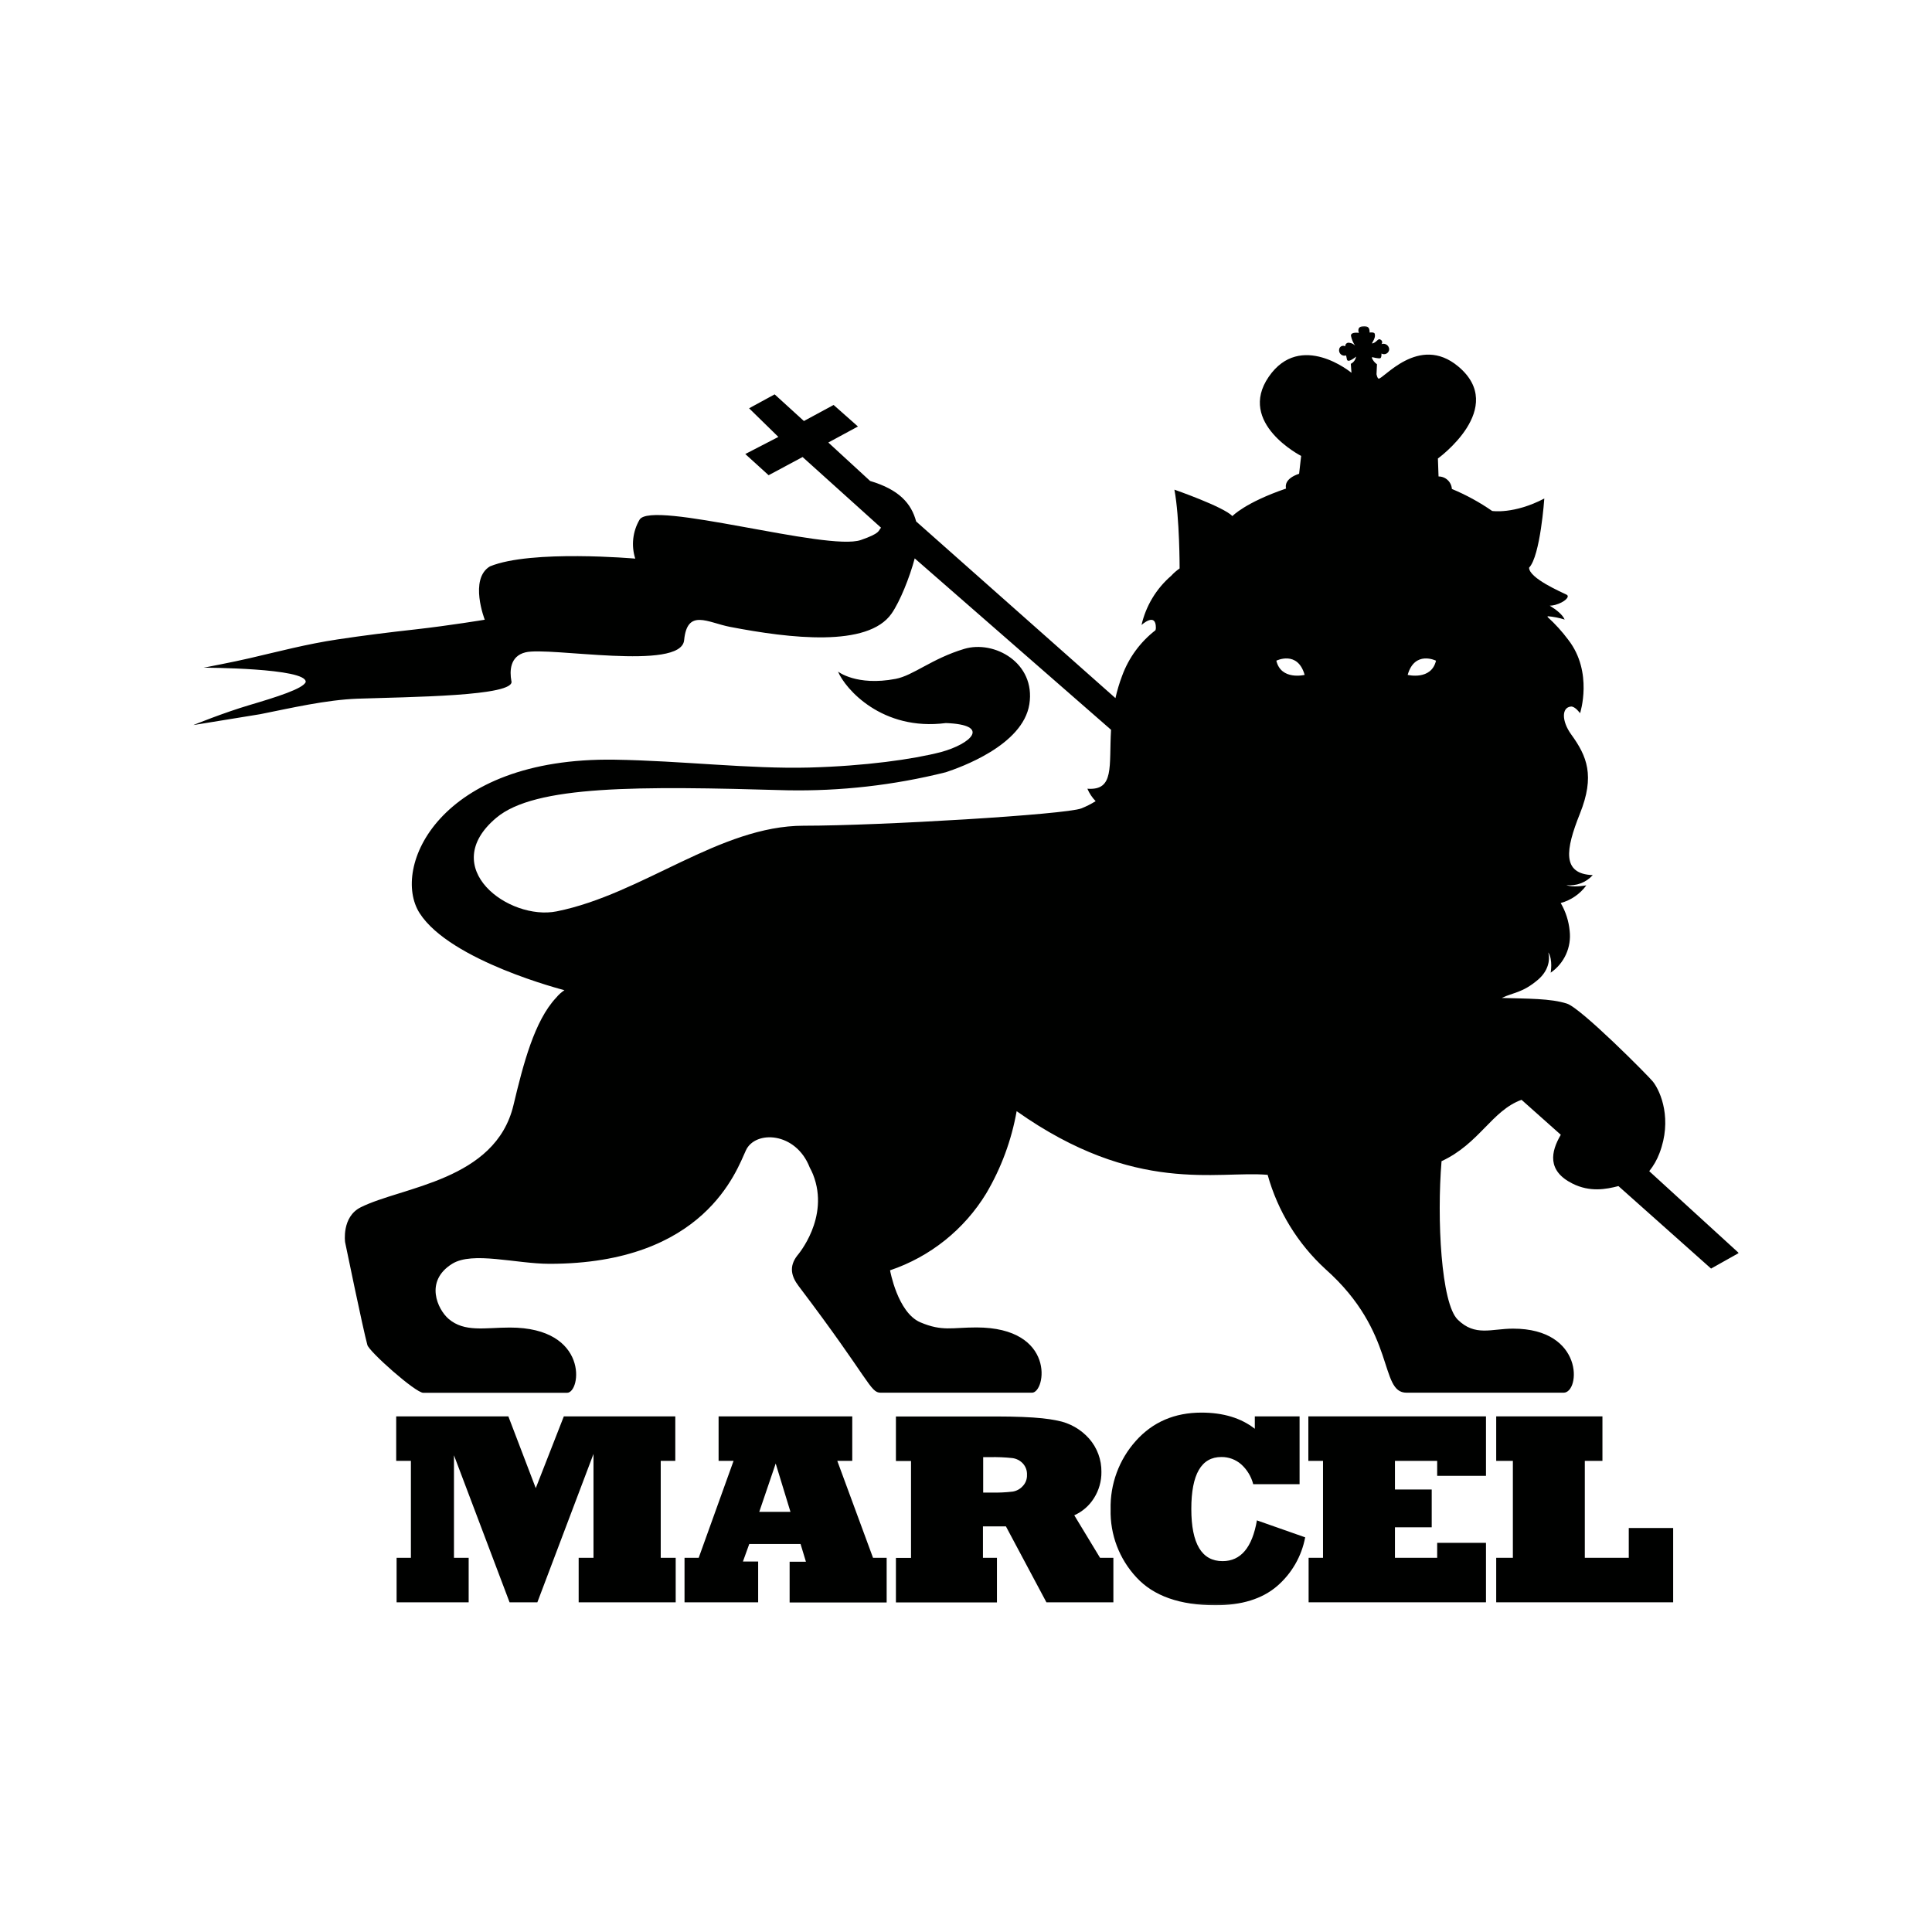 <svg width="1000" height="1000" viewBox="0 0 1000 1000" fill="none" xmlns="http://www.w3.org/2000/svg">
<rect width="1000" height="1000" fill="white"/>
<mask id="mask0_442_4240" style="mask-type:luminance" maskUnits="userSpaceOnUse" x="100" y="168" width="800" height="663">
<path d="M899.986 168.651H100.001V830.871H899.986V168.651Z" fill="white"/>
</mask>
<g mask="url(#mask0_442_4240)">
<path d="M341.992 756.145H349.531V733.112H291.837L277.311 770.258L263.128 733.112H205.072V756.145H212.681V806.316H205.28V829.349H242.58V806.316H234.972V753.246L263.749 829.349H278.138L307.192 752.556V806.316H299.515V829.349H349.738V806.316H341.992V756.145Z" fill="#000100"/>
<path d="M433.382 756.145H441.129V733.112H371.944V756.145H379.691L361.645 806.316H354.311V829.349H392.423V808.248H384.538L387.816 799.173H414.369L417.146 808.335H408.71V829.435H458.933V806.316H451.877L433.382 756.145ZM392.993 782.524L401.498 757.525L409.142 782.524H392.993Z" fill="#000100"/>
<path d="M556.046 784.306C560.243 782.431 563.787 779.35 566.226 775.454C568.798 771.403 570.141 766.693 570.091 761.894C570.179 755.556 567.918 749.409 563.741 744.641C559.457 739.798 553.686 736.515 547.334 735.307C544.728 734.768 542.097 734.366 539.45 734.099C536.586 733.806 533.153 733.565 529.097 733.409C525.043 733.254 520.73 733.167 516.019 733.167H463.726V756.2H471.542V806.372H463.726V829.405H516.019V806.32H508.774V790.05H520.661L541.623 829.352H576.284V806.32H569.383L556.046 784.306ZM529.288 769.295C527.927 770.778 526.101 771.752 524.112 772.055C520.436 772.479 516.735 772.646 513.035 772.556H508.894V754.216H512.345C516.227 754.128 520.112 754.289 523.974 754.699C526.059 754.96 527.988 755.943 529.425 757.477C530.159 758.274 530.727 759.209 531.094 760.228C531.462 761.248 531.622 762.33 531.565 763.412C531.609 764.496 531.429 765.578 531.037 766.59C530.646 767.602 530.05 768.523 529.288 769.295Z" fill="#000100"/>
<path d="M632.807 808.042C622.03 808.042 616.635 799.047 616.624 781.058C616.612 763.069 621.822 754.098 632.255 754.144C635.966 754.12 639.558 755.444 642.365 757.87C645.449 760.616 647.643 764.221 648.662 768.222H672.661V733.113H649.49V739.531C642.383 733.975 633.169 731.163 621.886 731.163C607.968 731.163 596.65 736.034 587.932 745.776C579.205 755.505 574.527 768.2 574.854 781.266C574.529 794.279 579.317 806.903 588.19 816.427C597.047 826.066 610.7 830.885 629.15 830.885C642.665 830.885 653.275 827.59 660.981 820.999C668.566 814.47 673.707 805.558 675.56 795.724L650.578 786.942C648.15 801.008 642.227 808.042 632.807 808.042Z" fill="#000100"/>
<path d="M677.199 756.145H684.79V806.316H677.337V829.349H769.14V798.57H743.882V806.316H722.023V790.53H741.052V770.965H722.023V756.145H743.882V763.891H769.14V733.112H677.199V756.145Z" fill="#000100"/>
<path d="M843.049 806.316H820.293V756.145H829.419V733.112H774.435V756.145H783.061V806.316H774.435V829.349H866.03V790.893H843.049V806.316Z" fill="#000100"/>
<path d="M853.643 606.2C855.885 603.397 857.673 600.259 858.939 596.9C865.547 579.647 859.784 565.293 855.592 559.892C853.452 557.149 818.395 521.816 811.044 519.469C802.573 516.743 790.687 516.95 777.333 516.536C783.233 513.621 787.891 514.051 796.069 507.099C801.245 502.647 802.453 497.178 801.4 492.969C803.833 496.747 802.625 503.458 802.625 503.458C806.075 501.089 808.813 497.825 810.546 494.015C812.279 490.207 812.941 485.997 812.46 481.84C811.981 476.747 810.397 471.819 807.819 467.4C813.154 465.952 817.835 462.726 821.086 458.255C816.255 459.049 812.942 458.945 810.734 458.135C813.262 458.424 815.822 458.105 818.202 457.205C820.581 456.305 822.712 454.848 824.416 452.959C808.336 452.355 810.302 439.812 817.756 421.161C825.623 401.528 821.414 391.4 813.27 380.169C808.267 373.267 808.215 366.142 813.132 365.711C815.255 365.521 817.842 369.161 817.842 369.161C817.842 369.161 824.743 347.974 811.769 331.205C808.588 326.928 805.001 322.97 801.055 319.386C801.055 319.231 801.055 319.093 801.055 318.955C804.049 319.201 807.006 319.78 809.871 320.681C808.767 318.144 805.696 315.677 802.16 313.504C803.092 313.477 804.018 313.344 804.92 313.106C809.975 311.691 812.77 308.759 810.872 307.809C808.008 306.361 791.531 299.338 791.446 293.835C797.294 287.796 799.33 258.035 799.33 258.035C783.595 266.282 772.329 264.47 772.329 264.47C765.807 259.943 758.821 256.126 751.487 253.083C751.378 251.329 750.603 249.682 749.32 248.48C748.037 247.278 746.345 246.61 744.587 246.614L744.258 237.314C744.258 237.314 780.49 211.159 754.765 189.661C734.269 172.564 715.653 196.873 713.48 195.959C713.048 195.735 712.738 194.837 712.479 193.716L712.721 188.54C711.531 187.718 710.607 186.567 710.063 185.227L710.253 184.848C710.253 184.848 713.962 185.849 714.566 185.331C715.17 184.813 715.049 182.985 715.049 182.985C715.448 183.213 715.899 183.335 716.358 183.339C716.817 183.343 717.27 183.228 717.672 183.007C718.074 182.785 718.413 182.463 718.654 182.072C718.896 181.682 719.033 181.235 719.052 180.776C719.028 180.309 718.895 179.854 718.664 179.448C718.433 179.041 718.11 178.695 717.721 178.435C717.333 178.175 716.889 178.01 716.425 177.952C715.96 177.894 715.49 177.946 715.049 178.102C715.192 177.945 715.297 177.758 715.359 177.555C715.42 177.352 715.436 177.139 715.404 176.929C715.373 176.719 715.295 176.519 715.177 176.343C715.06 176.167 714.903 176.02 714.721 175.911C713.393 174.789 712.841 176.843 710.805 177.636C708.769 178.43 712.53 175.48 711.495 172.581C710.943 171.805 708.907 172.133 708.907 172.133C708.907 170.269 708.614 168.458 705.302 168.854C701.988 169.251 703.369 172.305 703.369 172.305C703.369 172.305 699.039 171.615 699.263 173.841C699.63 175.652 700.358 177.371 701.402 178.896C700.626 178.083 699.587 177.569 698.469 177.446C698.2 177.373 697.916 177.365 697.644 177.425C697.37 177.485 697.116 177.61 696.902 177.79C696.688 177.97 696.521 178.199 696.415 178.458C696.309 178.717 696.268 178.997 696.295 179.275C695.994 179.098 695.655 178.998 695.306 178.985C694.957 178.972 694.61 179.046 694.298 179.2C693.985 179.354 693.715 179.583 693.512 179.867C693.309 180.152 693.181 180.482 693.138 180.828C693.05 181.303 693.089 181.792 693.248 182.247C693.407 182.703 693.682 183.109 694.046 183.426C694.409 183.743 694.849 183.96 695.323 184.055C695.796 184.15 696.286 184.12 696.744 183.968L697.141 185.935C697.52 187.902 700.332 185.693 701.091 185.227C701.403 184.986 701.695 184.675 701.886 184.572C701.768 185.368 701.461 186.124 700.989 186.775C700.518 187.427 699.896 187.955 699.176 188.316L699.522 192.957C699.522 192.957 673.159 171.08 656.683 195.044C640.206 219.009 673.47 235.986 673.47 235.986L672.417 245.216C665.24 247.631 665.258 251.324 665.654 252.876C644.364 260.174 637.894 267.127 637.894 267.127C633.288 262.296 607.874 253.446 607.874 253.446C610.617 268.042 610.565 294.231 610.565 294.231C608.96 295.338 607.483 296.623 606.165 298.062C598.479 304.696 593.111 313.612 590.845 323.51C590.845 323.51 598.281 316.609 598.281 324.924C598.283 325.366 598.207 325.803 598.057 326.219C590.201 332.299 584.22 340.474 580.804 349.804C579.378 353.563 578.225 357.421 577.354 361.345L474.198 269.905C471.697 260.623 465.468 253.446 450.372 248.943L428.736 229.05L444.074 220.751L431.48 209.606L416.107 217.922L400.959 204.12L387.727 211.331L402.891 226.151L385.759 235.002L397.836 245.975L415.418 236.555L456.031 273.148C454.444 274.736 456.031 275.875 445.558 279.515C428.305 285.501 337.003 258.553 331.015 269.025C329.257 272.036 328.153 275.383 327.772 278.849C327.392 282.315 327.744 285.821 328.808 289.142C328.808 289.142 274.926 284.363 253.585 293.162C242.681 299.718 250.91 320.766 250.91 320.766C250.91 320.766 232.95 323.752 215.059 325.77C200.928 327.34 188.213 328.927 174.825 330.946C158.745 333.344 144.132 337.243 129.105 340.711C121.375 342.54 105.416 345.593 105.416 345.593C105.416 345.593 158.9 345.697 158.227 353.012C156.934 356.463 143.028 360.828 129.105 364.951C115.682 368.92 100.033 375.303 100.033 375.303C100.033 375.303 132.814 370.006 134.694 369.661C150.688 366.47 168.7 362.26 185.056 361.639C211.315 360.707 267.387 360.431 264.679 352.426C263.781 347.44 263.85 339.658 271.977 337.657C284.26 334.586 352.513 347.509 354.101 331.377C355.722 314.763 366.35 322.268 377.892 324.476C408.947 330.463 449.216 335.208 461.482 317.575C465.83 311.346 470.868 298.752 473.457 289.021L575.076 377.736C573.955 396.61 576.974 409.291 562.826 408.239C563.841 410.631 565.292 412.814 567.105 414.675C564.762 416.144 562.291 417.397 559.721 418.419C551.871 421.593 455.668 427.39 415.986 427.39C372.561 427.39 332.552 462.776 288.177 471.713C263.419 476.717 226.066 449.146 256.897 423.283C276.979 406.393 330.274 406.807 407.378 409.05C435.055 409.574 462.681 406.435 489.536 399.716C496.696 397.335 529.425 385.914 532.789 364.503C536.153 343.092 514.639 331.205 499.094 335.863C482.255 340.918 472.715 349.666 463.536 351.39C443.367 355.238 433.757 347.612 433.757 347.612C437.484 356.566 456.565 378.53 489.588 374.251C513.207 375.131 502.648 385.016 487.086 389.261C472.541 393.022 447.922 396.49 418.747 397.284C388.123 398.077 352.565 393.747 318.197 393.212C226.963 391.814 202.257 449.318 217.216 472.679C233.123 497.489 292.145 512.516 292.145 512.516C290.535 513.592 289.093 514.901 287.866 516.398C276.635 528.372 270.872 550.61 265.782 571.987C256.448 611.203 208.192 614.153 186.729 624.884C176.757 629.854 178.621 642.932 178.621 642.932C178.621 642.932 187.816 687.616 190.145 696.156C191.077 699.607 215.059 720.915 219.096 720.915H293.49C300.806 720.915 304.999 687.134 263.92 687.134C251.083 687.134 240.421 689.738 232.173 682.63C226.566 677.799 219.561 663.169 234.037 654.146C244.596 647.555 267.111 654.146 284.468 654.146C364.711 654.146 381.256 605.837 386.087 595.399C390.918 584.961 411.881 585.72 419.109 604.285C419.751 605.46 420.326 606.669 420.835 607.907C429.703 630.336 412.743 649.781 412.743 649.781C408.084 655.698 409.759 660.891 413.364 665.653C450.406 714.531 450.303 720.862 455.858 720.862H534.134C541.364 720.862 546.747 687.081 505.357 687.081C492.745 687.081 487.759 689.255 476.389 684.442C464.571 679.421 460.689 657.51 460.689 657.51C481.453 650.506 499.083 636.406 510.481 617.69C518.229 604.564 523.558 590.153 526.216 575.144C587.74 618.639 629.975 605.82 656.13 608.097C661.342 626.839 671.706 643.744 686.047 656.888C723.123 689.842 713.652 720.862 728.058 720.862H809.303C818.032 720.862 820.051 687.702 783.164 687.702C771.95 687.702 763.547 691.912 754.524 683.044C745.897 674.642 743.672 630.854 746.139 601.024C765.721 591.983 772.139 574.834 787.546 569.261L807.87 587.359C802.694 596.141 800.693 606.009 813.909 612.618C822.897 617.121 831.162 615.62 837.7 613.912L885.647 656.613L900.001 648.555L853.643 606.2ZM660.634 341.971C660.634 341.971 671.64 336.484 675.281 349.32C675.281 349.32 663.049 352.323 660.634 341.971ZM728.61 349.32C732.251 336.484 743.275 341.971 743.275 341.971C740.843 352.323 728.61 349.32 728.61 349.32Z" fill="#000100"/>
</g>
</svg>
